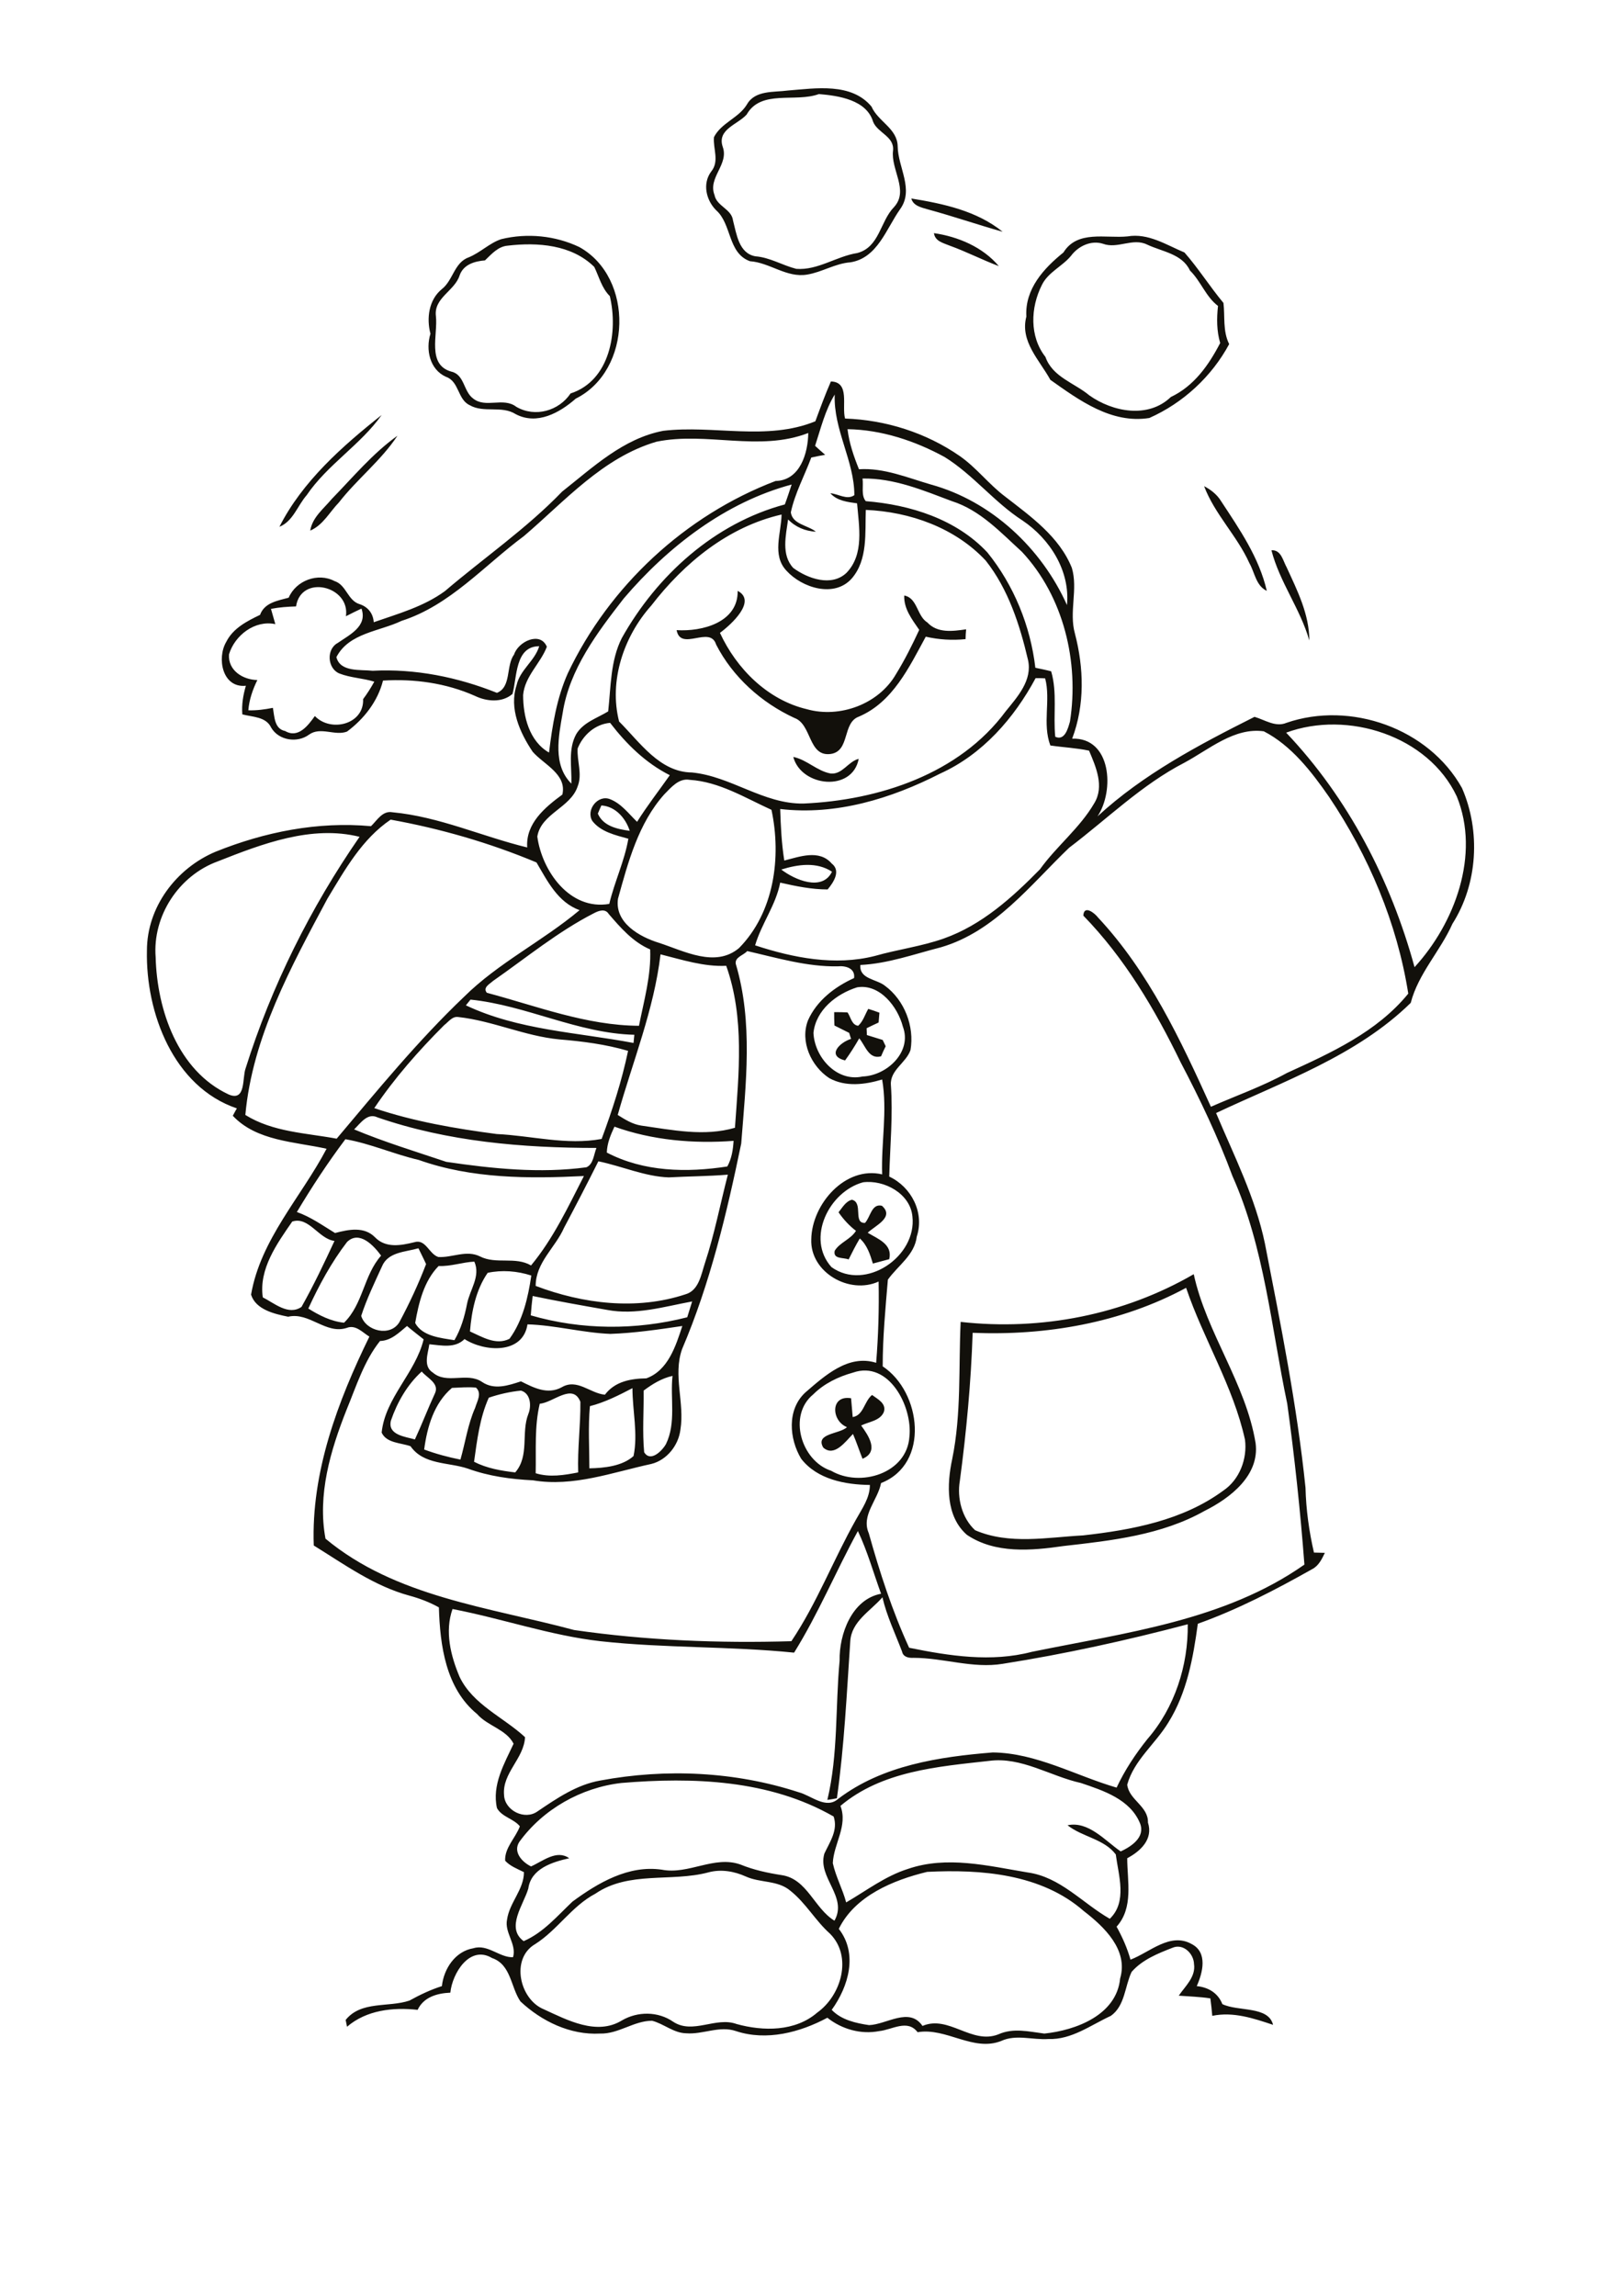 <?xml version="1.0" encoding="utf-8"?>
<!-- Generator: Adobe Illustrator 21.0.2, SVG Export Plug-In . SVG Version: 6.00 Build 0)  -->
<svg version="1.2" baseProfile="tiny" id="Layer_1" xmlns="http://www.w3.org/2000/svg" xmlns:xlink="http://www.w3.org/1999/xlink"
	 x="0px" y="0px" viewBox="0 0 595 842" overflow="scroll" xml:space="preserve">
<path fill="#12100B" d="M310.7,523.4c-5.8-2.3-6.2-11.9,1.5-10.6c0.2,2.3,0.4,4.6,0.6,6.9c4-0.6,4.2-5.8,7.1-8.1
	c2,1.5,5.4,3.1,4.3,6.3c-1.4,3.2-5.5,3.5-8.3,4.9c2.7,3.7,6.7,9.6,0.5,12.2c-1.2-3-2.2-6.1-3.5-9.1c-2.7,2.7-6.8,8.6-10.9,5
	C298.9,525.6,308,526,310.7,523.4 M356.8,488.8c-0.6,18.2-2.3,36.3-4.7,54.3c-1.1,6.3,0.8,13.7,5.6,18.1c12.5,5.4,26.5,2.6,39.6,1.9
	c17.9-2,36.6-5.5,51.4-16.4c6-4,8.9-11.7,8-18.7c-4.3-19.6-15.2-36.8-21.6-55.7C411.2,485.2,383.7,489.9,356.8,488.8 M352.4,484.8
	c29.5,3.3,59.8-2.6,85.5-17.5c4.7,21.6,19.1,40,22.7,62c1.5,11.8-9.3,20.1-18.7,24.8c-15.8,8.9-34.1,10.9-51.8,12.9
	c-11.7,1.7-25,2.9-35.4-4.1c-7.8-6.8-7.4-18.5-5.4-27.8C352.7,518.5,351.6,501.5,352.4,484.8 M307.6,444.6c1.4-1.7,2.6-4,4.9-4.6
	c4.3,1,0.3,8.7,4.8,8.5c2-2.1,2.4-7.2,6.2-6.3c4.8,4.2-2.5,7.3-5.2,9.9c3.8,2.3,9.2,4.2,7.9,9.7c-2,0.5-4,1.1-6,1.6
	c-1-3.3-2.1-6.8-4.8-9.2c-1.5,2.5-2.8,5.1-4.1,7.7c-1.9-0.8-5.8,0-5.1-3.2c1.9-3.1,5.8-4.1,7.8-7.3
	C311.5,449.5,309.4,447.2,307.6,444.6 M306,371.2c1.6,0,3.3,0,4.9,0.1c1.2,1.7,1.5,4.6,3.9,4.9c1.8-1.6,2.5-4.1,3.7-6.2
	c1,0.3,3.1,1,4.1,1.4c-0.1,0.9-0.2,2.7-0.3,3.6c-1.5,0.7-3,1.4-4.4,2.1c0,0.6,0.1,1.9,0.1,2.5c1.9,0.6,3.8,1.2,5.8,1.8
	c0.3,0.6,0.8,1.7,1.1,2.3c-0.6,1.2-1.2,2.5-1.7,3.7c-4.5,1.2-5.7-3.8-8-6.6c-1.6,2.8-3.3,5.5-5.2,8.1c-6.9-1.7-2-6.6,2.2-7.9
	c-0.2-0.5-0.5-1.6-0.7-2.2c-1.8-0.9-3.6-1.8-5.4-2.7C306,374.5,306,372.8,306,371.2 M291,277.6c5,1,8.7,5.2,13.8,6.1
	c4.3,0.3,6.3-4.4,10.2-5.4C312.7,290.6,293.9,288.6,291,277.6 M270.6,216.7c7.1,3.7-2.3,12.3-6.5,15.4c6.1,13.2,17.5,24.6,31.9,28
	c12.1,3.4,26.4-1.9,32.7-12.9c3.2-5.2,5.9-10.6,8.5-16.2c-2.6-3.8-5.7-7.7-5.5-12.6c4.9,0.9,4.6,7.5,8.5,9.9c3.7,4,9.3,3.2,14.2,2.5
	c-0.1,0.9-0.2,2.7-0.2,3.6c-4.9,0.5-9.8,0.2-14.6-0.9c-6.1,11.2-12.1,24-24.5,29.3c-6.2,2.2-3.2,12.6-10.3,13.7
	c-8.4,1.2-6.9-10.9-13.4-13.2c-12.1-5.6-22.6-15-28.7-26.9c-2.2-7.2-13,2.7-14.5-5.3C257.5,231.7,270.8,228.3,270.6,216.7
	 M466.4,201.8c3.6-0.2,4.2,3.8,5.6,6.3c3.9,8.5,8.3,17.2,8.3,26.8C477,223.3,469.4,213.5,466.4,201.8 M441.7,178.3
	c2.5,1.3,4.8,3.1,6.3,5.6c6.7,10.2,13.9,20.6,16.7,32.8c-4-1.9-4.4-6.7-6.4-10.2C453.8,196.5,445.6,188.6,441.7,178.3 M121.7,183
	c7.8-8,15-16.7,24.1-23.2c-6,9.1-14.8,15.9-21.5,24.5c-3.4,3.5-5.8,8.3-10.5,10.3C114.6,189.7,118.7,186.6,121.7,183 M102.5,193.2
	c8.4-16.6,23.1-29.6,37.5-41c-7.7,10.9-19.9,18.2-27.5,29.4C109.1,185.5,107.5,191.2,102.5,193.2 M307.7,707.4
	c7.1,9.1,3.6,21.1-2.6,29.7c3.5,3.7,8.9,4.9,13.7,5.6c6.4-0.2,14.8-6.8,19.6,0.3c9.6-4.1,18,6.9,27.8,3.1c5.5-2.5,11.3-1,16.9-0.3
	c11.6-1.2,26.5-6.8,27.8-20.2c3.1-10.5-5.9-19-13.3-24.7c-15.6-13.7-37.7-15.4-57.5-14.4C327.7,689.5,313.6,695.3,307.7,707.4
	 M259.8,686.7c-13.6,3.6-29.1-0.6-41.4,7.8c-8.7,4.6-13.9,13.3-22.1,18.5c-9.1,5.3-5.7,20.3,3.2,23.9c8.7,4,19.4,9.7,28.6,4.1
	c5.8-3.4,13.3-3.4,18.9,0.5c7.2,4.7,15.6-2,23.2,0.8c9.8,2.7,21.5,2.8,29.6-4.2c8.8-6.3,13-20.5,4.7-28.9
	c-5.4-4.8-8.9-11.3-14.6-15.8c-4.6-3.9-11-2.8-16.3-5.2C269.4,686.3,264.5,685.4,259.8,686.7 M190.5,675.5c-2.4,3.7,1,7.4,4.3,9
	c4.3-1.9,9.4-6.3,14-3c-6.2,1.4-14,3.8-15,11.1c-1.7,5.9-8.4,14.4-1.7,19.3c7.2-3.1,12.3-9.2,17.9-14.5c9.4-6.9,20.6-13.5,32.8-11.7
	c9.8,1.9,19.2-5.3,28.8-1.9c4.9,2,10,3.1,15.2,3.9c9.3,1.4,11.9,12.2,19.3,16.7c5-8.8-6.3-15.8-3.7-24.6c2-4.3,5.1-8.6,3.4-13.6
	c-23.5-13.5-51.5-14.5-77.9-12.3C213.2,655.6,199.2,663.5,190.5,675.5 M308.3,662.3c2.8,7.3-2.5,13.9-2.8,21c1.1,5,3.6,9.5,4.9,14.4
	c7.4-4.3,14.4-9.7,22.7-12.3c14.3-4.9,29.4-1.1,43.8,1.3c12,1.6,20.2,11.3,30.2,17c6.5-6.2,3.2-15.9,2.2-23.6
	c-4.3-5.7-12.3-6.4-17.7-10.7c7.7-1.6,13.7,5.6,19.5,9.6c3.9-1.8,9.1-5.2,7.1-10.3c-3.6-8.8-13.4-12-21.7-14.8
	c-11.3-2.5-21.8-9.7-33.7-8.1C344,647.9,323.5,649.5,308.3,662.3 M291.3,606.1c-23.6-2.4-47.5-1.6-71.1-4.2
	c-18.4-2.1-36-8.3-54.2-11.8c-2.9,8.2-0.7,17.1,2.6,24.9c4.9,10.2,16,14.7,24,22.1c-0.4,7.9-8.4,13.1-7.7,21.2
	c0.2,5.7,7.6,9.4,12.3,6c7.1-4.8,14.4-9.8,23-11.3c24.1-4.5,49.5-3.3,72.8,4.3c4.6,1.2,10,6.4,14.5,2.4c16.2-12.3,37-15.4,56.7-17
	c16,0.2,30.3,8.5,45.4,12.9c3-6.4,6.9-12.3,11.3-17.8c10-11.5,15-27,14.8-42.1c-22.4,5.9-45,10.9-67.9,14.5
	c-11,1.8-21.7-2.2-32.7-2.2c-1.8,0.1-3.8-0.3-4.2-2.3c-2.5-6.6-5.6-13-7.2-19.9c-4.3,5-11.4,8.8-11.8,16.2
	c-1.3,19.2-2.2,38.4-4.9,57.5c-0.9,0.2-2.6,0.5-3.5,0.6c4-16.7,2.9-34.1,4.5-51.1c-0.2-9.7,4.5-22.5,15.2-24.5
	c-2.8-7.7-5-15.6-8.5-23C306.6,576.3,300.2,591.8,291.3,606.1 M198,514.8c-2,8.4-1.3,17-1.5,25.5c5.1,1.6,10.5,0.7,15.6-0.3
	c-0.3-8.7,0.9-17.3,0.8-25.9C210.1,507,202.8,514.5,198,514.8 M179.3,512.6c-3.3,7.3-4.3,15.6-5.4,23.5c4.7,2.4,9.9,3.3,15.1,3.9
	c5.3-6.1,2.1-14.5,4.8-21.4c1.2-2.9,0.9-7.6-2.7-8.6C187.1,510.4,183.1,511.3,179.3,512.6 M216.4,515.7c-0.7,7.6-0.2,15.2-0.2,22.8
	c5.5-0.1,12.1-0.8,16.2-4.5c1.7-8.1-0.4-16.7-0.4-24.9C227,511.7,221.9,514.3,216.4,515.7 M155.6,531.6c4.3,1.6,8.8,2.8,13.3,3.7
	c1.8-6.3,2.7-12.9,5.4-19c0.7-2.4,2.6-5.3,0.3-7.4c-2.9-0.3-5.9,0-8.8,0.1C159.2,514.6,156.7,523.3,155.6,531.6 M236.1,510
	c0.1,7.5-0.5,15.1,0.2,22.6c2.3,3.8,6.6-0.5,8-3c3.8-7.8,1.5-16.8,2.4-25C242.7,505.5,239.3,507.6,236.1,510 M312.9,503.4
	c-5.4,1.5-10.6,4-14.6,8c-9.4,7.7-4.4,24.4,6.6,28c10.6,6.2,27.8,1,28.7-12.5C334.8,515.8,326,498.8,312.9,503.4 M154.7,503
	c-5.3,4.8-9,11.3-11.3,18c-1.3,5.3,5.3,5.9,8.8,6.9c2.6-5.6,4.8-11.4,7.4-17C161.2,507.3,156.6,505.3,154.7,503 M193.5,485.7
	c-1.7,11.1-15.8,10.1-23.1,5.4c-3.5,3.5-8.5,2.3-12.9,1.9c-0.5,3.4-2.4,8.1,1.3,10.4c5.1,4.4,12.5-0.3,18,3.4
	c4.5,3.1,9.7,1.3,14.3-0.2c4.6,2.3,9.7,5,14.9,2.2c5.7-3.4,10.4,2.2,15.9,2.7c3.7-4.9,9.5-5.9,15.2-6c8-2.9,10.8-11.9,13.2-19.2
	c-8.8,1.3-17.6,2.6-26.4,2.9C213.7,488.8,203.7,486,193.5,485.7 M195.4,475.3c-0.3,2.3-0.5,4.7-0.7,7.1c18.6,5.4,38.6,5.5,57.4,0.7
	c0.6-1.9,1.2-3.8,1.8-5.8c-10.3,1.9-20.7,5.1-31.2,3.1C213.6,478.8,204.5,477.2,195.4,475.3 M178.9,466.8c-4.3,6.2-5.9,14-6.5,21.5
	c4.5,2,9.5,5.2,14.5,2.7c4.9-6.7,6.8-15.1,8-23.2C189.7,466.1,184.1,465.7,178.9,466.8 M160.9,464.3c-5.4,5.5-7.3,13.5-8.6,20.9
	c2.6,4.9,9.4,5.5,14.4,6.3c2.4-4.1,3.7-8.6,4.6-13.2c1-5.3,5.1-10.2,2.7-15.6C169.6,462.9,165.4,464.5,160.9,464.3 M140.1,464.5
	c-2.7,5.9-5.6,11.9-7.6,18.1c1.7,5.6,10.7,7.8,14,2.3c3.7-6.9,7-14,9.8-21.3c-0.9-2-1.9-3.9-2.8-5.8
	C148.7,459.2,142.3,459.1,140.1,464.5 M127.3,455.5c-5.7,7.4-10.3,15.9-14.2,24.4c4,2.5,8.3,4.7,13.1,5.2c7-6.8,7.2-17.4,13.6-24.6
	C137.1,456.8,131.8,451.1,127.3,455.5 M107.2,448c-5.6,8.1-12.3,17.4-10.8,27.8c4.2,2.1,9.4,6.8,14.2,3.5c4.4-7.8,8.3-16,12.1-24.2
	C116.9,454.4,113.3,446,107.2,448 M316.6,433.6c-12.5,3.4-21,20.6-11.6,31.1c12.5,9,31.4-3.9,29.7-18.6
	C333.9,437.7,324.3,432.6,316.6,433.6 M219.5,425.9c-4.1,8.2-8.3,16.3-12.6,24.4c-3.2,7.3-10.4,12.7-10.4,21.3
	c17.4,6.6,37,9,54.9,3.1c5-1.4,5.8-7.3,7.2-11.5c3.5-10.6,5.6-21.6,8.4-32.4c-7.2,0.6-14.5,0.6-21.7,1
	C236.6,431.5,228.2,427.7,219.5,425.9 M108.9,444.5c5.1,1.8,9.4,4.9,14,7.7c5-1.3,10.7-2.5,14.7,1.6c3.9,4,9.4,3,14.3,1.8
	c4.3-1.4,5.4,4.3,8.9,5.4c5.1,0.3,10.3-2.7,15.3-0.2c5.9,3,12.9-0.1,18.7,3.3c8.2-9.9,13.6-21.5,19.4-32.8c-20.3,1-41.2,1-60.6-5.9
	c-9.1-2.1-17.7-6-26.9-7.6C120.3,426.3,114.4,435.3,108.9,444.5 M225.4,413.2c-1.4,3-2.7,6.1-2.8,9.5c13.6,7.1,29.3,7.4,44.2,5.1
	c1.6-2.9,2.1-6.1,2.3-9.4C254.5,419.5,239.3,418.2,225.4,413.2 M129.9,414.2c11,4.6,22.5,8.1,33.8,11.9c17,2.5,34.3,4.3,51.4,2
	c2.6-1.1,2.7-4.7,3.7-7.1c-27.1,0-54.5-2.3-80.3-11.2C134.8,408,132.3,411.9,129.9,414.2 M162.9,376c-9.4,9.4-18.2,19.4-25.6,30.4
	c14.5,4.9,29.7,7.5,44.9,9.5c12.8,0.6,25.6,4.2,38.5,1.8c3.9-10.5,7.4-21.3,9.7-32.3c-8.2-2.4-16.7-3.5-25.2-4.2
	c-12.7-1.2-24.4-6.8-37-8.2C165.9,372.6,164.5,374.8,162.9,376 M172.6,366.6c-0.4,0.5-1.3,1.6-1.7,2.1c19.2,9.1,40.9,9.9,61.5,13.8
	c0.1-0.8,0.2-2.3,0.3-3C212,379,193.1,368.7,172.6,366.6 M314.4,362.1c-7.6,2.4-15.1,8.3-16,16.7c0.4,8.9,8.5,18.1,18,16
	c8.9-0.3,18.3-9,14.8-18.3C329.3,369.2,322.7,360.7,314.4,362.1 M269.9,353.5c6.4,21.4,3.7,44,2,65.9c-5.3,25.6-11.4,51.3-21.7,75.4
	c-3.4,9.6,1,19.7-0.6,29.5c-0.7,5.8-5,11.2-10.7,12.6c-14.3,3.1-28.6,8.5-43.4,6c-8.1-0.4-16.2-1.5-23.9-4.3
	c-7.1-2.4-16.2-1.3-21-8.2c-3.6-1.3-8.8-1.1-10.6-5c1.3-12.8,12.4-21.8,15.4-34.2c-2-1.6-4.1-3.2-6.1-4.9c-2.9,2.4-5.8,5.4-9.9,5.5
	c-5.9,7.4-8.7,16.6-12.3,25.3c-5.9,14.9-10.7,31.1-7.7,47.2c25.7,21.4,60,25.1,91.2,33.5c26.3,3.8,53.1,4.9,79.7,4.1
	c9.4-14,15.4-29.9,23.7-44.6c2.2-4,5.1-7.9,5.1-12.7c-9-0.1-19.3-2-25.2-9.6c-4.4-7.3-5.3-18,1.5-24.3c7.2-6.2,15.8-14.1,26-10.9
	c0.8-9.9,1.1-19.9,0.9-29.8c-10.7,4.9-25.2-3.4-24.7-15.5c0.2-12.9,12.5-27,26-23.8c-0.4-11.6,2-23.2,0-34.8
	c-6.3,1.9-13.4,2.8-19.4-0.5c-6.7-4.4-10.8-13.5-7.8-21.2c3.2-7.2,9.8-12.3,16.9-15.5c0.5-3.6-3.1-4.6-6-4.3
	c-11.3,0.2-22.2-3.1-33.2-5.6C272.7,350.4,269.5,351,269.9,353.5 M242.3,350c-2.4,20.3-10.2,39.3-15.7,58.9c2.7,1.7,5.4,3.4,8.6,3.9
	c11.4,1.6,23.1,4.1,34.4,0.8c1.4-19.8,3.6-40.3-3.2-59.4C258.2,354.6,250.3,352,242.3,350 M217.9,334.9
	c-13.3,6.8-24.9,16.4-37.1,24.9c-1.2,1.1-3.8,2.4-2.2,4.3c18.4,4.9,36.5,12,55.8,12.1c1.8-9.2,4.5-18.4,4.1-28
	c-6.3-2.7-10.8-7.9-15.2-13C222,333.1,219.6,334,217.9,334.9 M286.6,318.9c4.8,3.7,15,8.2,18.6,0.8C299.6,316,292.7,317,286.6,318.9
	 M79.9,315.9c-14.3,5.2-24,20-22.8,35.2c0.5,19.2,8.1,41.6,26.8,50.3c6.4,2.7,4.9-6.1,6.2-9.6c9.5-30.2,23.8-58.9,41.8-84.9
	C114.3,302.5,96.1,309.5,79.9,315.9 M143.3,300.6c-10.5,7.1-16.8,18.4-23.2,29c-13.3,24.9-27.5,50.7-30.1,79.3
	c10.1,6.3,22.2,6.6,33.5,8.7c15-17.8,29.8-35.9,46.7-52c12.6-12.5,28.8-20.4,42.4-31.8c-8-2.9-11.8-10.7-15.8-17.5
	C179.6,309.1,161.6,303.9,143.3,300.6 M220.6,295.4c-0.3,0.7-1,2.2-1.3,3c2,4.6,7.2,5.7,11.7,6.3C229.5,300,225.7,295.7,220.6,295.4
	 M243.7,291.3c-9.5,10.6-13.3,24.9-17,38.3c-1.3,8.8,7.9,14,15.1,16.2c9.2,3,20.6,9.2,29.3,1.9c12.9-13.1,15.6-33.3,11.9-50.7
	c-9.7-4.4-19.1-10.3-30-11C249,285.3,246.2,288.8,243.7,291.3 M434.5,279.7c-15.7,8.1-28.3,20.6-42.3,31.2
	c-14.3,13.7-27.2,30.7-47,36.5c-9.8,2.5-19.4,6-29.6,6.5c-0.4,5.2,5.8,5.1,9,7.6c7.2,5.3,10.9,14.9,9.4,23.6
	c-1.6,4.7-7.5,7.3-7.2,12.7c0.8,11.2-0.3,22.5-0.6,33.7c8.1,3.8,13,13.2,10.1,22c-0.8,6.8-6.9,10.6-10.6,15.8
	c-0.9,10.6-1.9,21.2-1.9,31.8c14.2,9.4,17.4,35.8-0.6,42.8c-1.2,6.3-7.4,11.8-4.5,18.4c4,14.3,8.6,28.5,14.8,42
	c14.7,3,30.2,5.4,45,1.5c34.2-7,70.7-11.4,100-32c-1.5-19.7-3.6-39.4-6.3-59c-5.9-28-8.3-57.1-20.1-83.5
	c-5.3-14.3-11.9-28.2-19-41.7c-9.4-19.4-20.6-38.3-35.7-53.8c0.2-4.1,4.2-0.9,5.4,0.7c18.6,19.9,30.3,44.9,41.4,69.4
	c9.3-4.1,19-7.5,27.9-12.4c16.2-7.4,33-15,44.5-29.1c-4.1-25.9-14.5-50.5-29.1-72.2c-6.4-9.2-13.8-18.8-23.9-24
	C452.8,266.7,443.6,274.8,434.5,279.7 M471.8,268.7c22.8,24,38.4,54.2,47.1,86c14.7-16,24.2-41.2,15.5-62.6
	C523.9,269.8,494.3,260.4,471.8,268.7 M211.9,274.5c-0.3,4.6,1.8,9.4,0,13.9c-2.6,7.9-13.4,9.9-14.8,18.4
	c1.7,12.6,11.9,27.2,26.4,24.7c1.9-8.1,5.6-15.7,7-23.9c-4.7-1.3-10.1-2.5-13.2-6.5c-2.5-4,2-9.8,6.5-8c4.1,1.6,6.8,5.3,9.9,8.3
	c3.7-5.9,8-11.4,12-17.1c-8.9-4.5-15.9-11.4-21.9-19.2C218.2,265.6,213.8,269.7,211.9,274.5 M379.9,248.7c-7.9,14.7-19.5,28-35,35
	c-18,9.2-38.2,15.4-58.7,13c0.2,6.3,0.5,12.6,1.5,18.9c5.6-1.4,12.8-4.2,17.4,1.1c3.5,2.7,0.6,7-1.5,9.5c-5.9,0-11.7-1.2-17.4-2.5
	c-1.6,8.3-6.9,15.1-9.2,23c14,4.6,29.3,7.6,43.9,3.9c8.4-2.4,17.1-3.5,25.3-6.4c13.9-4.9,25.1-15,35.3-25.4
	c6.1-8.5,14.6-15.1,19.9-24.2c3.8-6.2,0.6-13.4-1.9-19.3c-4.7-1-9.5-1.2-14.2-1.9c-3-8,0.2-16.6-1.9-24.6
	C382.4,248.7,380.7,248.7,379.9,248.7 M108.6,222.4c-3.1,0.1-6.1,0.3-9.2,0.9c0.5,1.9,1.1,3.7,1.6,5.6C93.5,227.3,86.1,233,84,240
	c-0.4,5.9,5.1,9.3,10.4,9.4c-1.7,3.5-3,7.2-3.3,11.1c3,0.1,6-0.3,9-0.9c0.6,3.2,0.5,7.7,4.5,8.5c4.8,2.8,8.4-2,10.9-5.5
	c5.8,6.1,18.1,3.1,17.7-6.2c1.5-2,2.9-4.2,4.1-6.4c-4.2-1.3-8.7-1.4-12.8-3c-4.4-1.8-4.9-8.9-0.6-11.2c4.3-3,11-6.1,8.7-12.6
	c-1.9,0.9-3.8,1.8-5.7,2.8C128.5,214.9,110.4,210.5,108.6,222.4 M317.6,187c-0.3,8.4,0.8,18.2-5.1,25.1c-6.4,7.3-18.3,3.5-24-2.8
	c-5.4-5.7-1.9-13.8-1.8-20.6c-19.6,4.5-35.7,17.7-47.8,33.4c-10.1,11.3-15.6,27.6-11.8,42.5c7.6,7.6,14.9,18.6,26.7,18.7
	c14.4,1.4,26.2,11.6,40.9,11.4c27.6-1.2,57.2-10.8,74.2-33.8c4.3-5.3,9.9-11.4,8.2-18.9c-3-12.8-7.2-25.9-15.5-36.4
	C350.4,193.6,333.9,187.7,317.6,187 M228.8,219.5c-9.7,12.5-19.9,25.9-22.4,42c-1.5,8.6-3.7,19,3.2,25.9c0.2-6.1-1.3-12.6,1.8-18.2
	c2.6-4.3,7.6-5.8,11.7-8.3c1-9,0.8-18.6,5-26.9c12.9-23,34-42.1,59.8-49c0.9-2.4,1.7-4.9,2.5-7.3C266.1,184.2,245,200.5,228.8,219.5
	 M316.4,175.5c0.4,2.7-0.6,6.2,1.2,8.3c16.3,1.3,33.2,6.6,44.6,18.8c9.7,12,15.8,26.9,17.6,42.3c1.9,0.4,3.9,0.8,5.8,1.3
	c2.3,7.9,0.7,16,1.5,24c3.5,1.6,4.7-3.1,5.4-5.6c3.4-21.8-2.3-45.8-17.6-62.2c-7.8-7.1-15.3-15.3-25.7-18.6
	C338.8,179.9,328,175.3,316.4,175.5 M240.8,162c-19.7,5.8-33.5,21.7-48.6,34.6c-14.6,10.8-27.1,25.4-44.9,31.1
	c-8.1,3.9-19.3,4.4-23.9,13.3c1.4,5.6,8.9,4.5,13.3,5c15.6-0.8,31.1,2.3,45.6,8.1c5.4-2.2,3.2-9.9,6.3-14.1c1.5-4.7,9.6-8.6,12-2.8
	c-2.3,6.1-8.1,10.8-8.7,17.7c0,7.8,2.2,16.9,9.5,21.1c1.2-9.9,2.8-19.9,6.9-29.1c15.2-32,43.1-57.9,76.2-70.5
	c9-0.2,11.9-10.2,12-17.6C278.4,165.8,259.2,158.2,240.8,162 M310.9,157.4c0.6,5.1,2.3,10,4.2,14.7c9.1-0.6,17.8,3.1,26.4,5.6
	c22.2,6.1,40.6,23.4,49.9,44.2c1.2-12.5-6.2-24.2-16.3-31c-10.4-6.7-18.1-16.8-28.6-23.3C335.7,161.7,323.4,157.6,310.9,157.4
	 M299,163.5c1.2,1.1,2.4,2.2,3.7,3.3c-1.7,0.3-3.4,0.6-5.1,1c-2.5,6.7-6,13.1-7.5,20.1c0.6,4.4,6.2,4.7,9.2,7.1
	c-3.9-0.2-7.5-1.7-10.2-4.5c-0.8,5.8-2.6,13,1.9,17.8c5.3,3.9,14,7,19.5,1.8c6.6-6.8,4.6-17,3.9-25.5c-3.5-0.5-7.3-0.9-9.8-3.7
	c2.9,0.2,6.1,2.6,8.8,0.7c0-12.6-7.7-24-7.2-36.9C302.7,150.4,301.1,157.1,299,163.5 M299.1,154.5c1.8-4.9,3.6-9.8,5.7-14.6
	c7.1,0.2,3.9,9,5.2,13.6c14.9,0.5,29.7,5.2,42,13.7c6.2,4.3,10.7,10.4,16.7,14.9c9.4,7.3,19.9,14.7,24.5,26.2
	c2.3,7.8-1.1,16.1,1.1,24c3.3,12.6,3.7,26.2-1,38.6c14.4-0.5,15.6,19.1,9.3,28.5c16.8-15.5,37.3-26.3,57.6-36.5
	c3.8,1.1,7.7,3.9,11.7,2.2c23.5-8.1,52.2,2,64.4,23.9c6.9,15.8,5.8,35.2-3.5,49.8c-4.5,10.1-12.5,18.2-15.3,29
	c-19.8,19.4-46.8,28.8-71.4,40.4c6.6,15.7,14.4,31,17.9,47.8c5.8,29.7,11.8,59.5,14.9,89.6c0.2,8,1.3,16,3.1,23.8c1,0,3,0.1,4,0.1
	c-1.1,2.3-2.3,4.8-4.7,6c-13.5,7.6-27.3,14.8-41.9,20c-1.7,12.5-4,25.3-10.8,36.2c-4.7,7.8-12.6,13.8-15.1,22.8
	c0.6,5.6,7.8,7.9,7.6,13.9c2,6.1-2.7,10.5-7.6,13.1c0,8.4,2.4,18.1-3.9,25.1c2.1,3.8,3.9,7.8,5.1,12.1c7.1-2.7,14.6-10.2,22.5-5.7
	c5.9,3.1,4,10.5,1.8,15.4c4.2,0.4,7.8,2.5,9.4,6.6c5.8,2.8,16.9,0.6,18.6,7.6c-7.2-2.4-14.6-4.9-22.3-3.3c-0.2-2.1-0.4-4.3-0.7-6.4
	c-3.8-0.6-7.7-0.7-11.6-1c2.4-3.5,6.3-6.9,5.6-11.6c-0.1-3.8-3.9-7.6-7.8-6c-5.4,2.1-11.2,4.4-15.1,8.9c-2.5,5.3-2.4,12.4-7.6,16.1
	c-7.4,3.4-14.4,8.8-22.9,8.5c-5.8,0.4-11.8-1.8-17.3,0.7c-10.3,4.1-20.2-5-30.7-3.2c-3.7-4.9-9.3-0.9-14.1-0.4
	c-6.7,1.3-13.7-0.7-19-4.9c-10.1,5.4-22.3,8.6-33.5,4.9c-6.1-2.1-12.1,1.3-18.3,0.8c-4.6-0.1-8.2-3.5-12.5-4.6
	c-6.7,0-12.3,4.9-19.1,4.7c-10.9,0.6-21.4-4.5-29.2-11.8c-3.6-5.3-3.4-13.5-10.4-15.9c-8.2-4.9-14.6,5.6-15.3,12.7
	c-4.8,0.2-9.8,1.6-12,6.3c-9.1-1-18.8,0.1-25.9,6.2c-0.1-0.6-0.4-1.9-0.5-2.5c5.7-7.1,15.7-4.5,23.4-7.1c3.8-2.1,7.8-4,11.9-5.3
	c0.7-6.4,4.9-12.8,11.6-13.9c5.2-1.6,9.6,3.5,14.5,3.3c1.4-4.8-3.2-9-2.2-13.8c0.9-6.3,6.2-11,6.2-17.4c-2.4-1.2-5.1-2.2-6.9-4.2
	c-0.2-4.8,3.8-8.3,5.4-12.6c-2.2-2.8-6.6-3.4-8.4-6.7c-1.9-8.5,2.7-16.3,6.1-23.6c-2.7-5.3-9.6-6.5-13.4-10.9
	c-11.5-9.4-13.6-25.2-14-39.1c-3.4-1.9-7.1-3.3-10.8-4.3c-12.9-3.5-23.8-11.4-35.1-18.4c-1-26.8,8.8-52.9,20.4-76.6
	c-2.5-1.5-5-4.5-8.3-3.2c-7.7,2.5-13.7-5.9-21.5-4.1c-5-1-11.9-2.6-13.6-8.1c3.5-20.3,18.4-35.8,27.7-53.5
	c-11.7-2.6-25.7-2.8-34.4-12.1c0.4-0.7,1.1-2.1,1.5-2.7c-23.3-7.9-33.5-35.1-33-57.9c0-15.9,10.7-30.1,25.1-36.2
	c18.1-7.3,37.6-11.2,57.1-9.4c2.2-2.1,4.2-5.8,7.9-5.1c17.1,1.6,32.9,8.9,49.4,12.9c-0.6-8.8,6.5-14.7,12.9-19.4
	c1.7-7.5-6.8-11-10.9-15.7c-4.7-7-8.7-15.9-5.9-24.4c1.2-5.6,6.7-8.9,8.3-14.3c-8.9,0-8.1,11.4-9.8,17.5c-3.8,3.3-9.5,2.8-13.8,0.7
	c-10.6-4.7-22.2-6.3-33.7-5.6c-1.9,7.6-7,14.1-13.2,18.7c-4.4,1.7-9.7-1.9-13.9,1.1c-4.3,3.2-11.1,2.2-13.9-2.5
	c-1.9-4.1-6.8-3.9-10.6-4.9c-0.3-3.6,0.3-7.1,1.3-10.5c-8.7,0.9-10.7-10.2-7.2-16.1c2.5-5,7.6-7.6,12.4-9.9
	c1.6-4.5,6.5-5.2,10.5-6.3c2.7-6.3,10.7-9.3,16.8-6.1c4.4,1.4,4.8,7.2,9.3,8.5c3,1,4.9,3.4,5.1,6.6c8.9-3.1,18.3-5.7,26.1-11.4
	c14.3-12.2,29.9-22.9,43-36.5c11.3-8.9,22.4-19.5,37.1-22.3C261.8,155.8,281.3,161.8,299.1,154.5 M392.9,93.8
	c-3.2,3.9-8.4,6-10.7,10.7c-4.2,8.3-4.6,18.9,1.3,26.4c2.6,7.4,10.6,9.5,16.1,14.1c8.6,6.1,21.6,8.6,29.9,0.6
	c8.5-4,13.9-11.7,18.1-19.8c-1.3-4.4-1.3-9-0.8-13.6c-4.5-3.4-6.3-9.1-10.3-13c-2.8-6.1-10.2-6.9-15.7-9.5
	c-5.3-2.6-10.8,1.7-16.2-0.3C400.2,88,395.5,90.3,392.9,93.8 M390.1,92.6c5.1-8.3,15.5-5.1,23.5-5.9c7.6-1.3,14.2,3.1,20.9,5.9
	c5.1,5.8,9.3,12.5,14.3,18.5c0.6,5-0.3,10.3,2.1,15.1c-6.4,11.9-16.9,21.6-29.3,27.1c-13.9,2.2-25.7-6.5-36.3-14
	c-4-7.3-11.2-14.1-8.8-23.2C375.9,106,382.9,98.4,390.1,92.6 M177.9,95.5c-3.8,0.3-7.9,1.5-9.3,5.5c-1.8,5.7-9.5,8.2-8.7,14.9
	c0.8,6.8-3.4,17.9,5.7,20.4c4.8,1.1,4.4,7.2,7.9,9.8c4.6,3.8,11.1-0.6,15.9,3.1c6.9,4,15.6,1.5,19.9-4.9
	c14.5-4.7,17.5-22.7,14.4-35.7c-3-3-3.9-7-5.7-10.7c-8.3-8.2-20.8-9.1-31.8-7.8C182.7,90.4,180.3,93.2,177.9,95.5 M183.9,87.7
	c9.5-2.3,19.8-1.3,28.6,2.9c20.2,11.2,19.4,45.3-1.3,55.6c-5.9,5.2-14.2,9.8-22,5.7c-5.2-3.3-11.7-0.3-16.9-3.3
	c-4.5-2.1-3.8-8.7-8.7-10.4c-6-2.7-7.5-10-5.7-15.8c-1.5-5.7-0.6-12.4,4.1-16.3c4.2-3.2,4.6-9.8,9.9-11.7
	C176.3,92.6,179.6,89.1,183.9,87.7 M342.6,85.5c8.9,1.3,17.9,5.1,23.8,12.1c-6.1-2.3-11.9-5.3-18-7.5C346,89.1,343,88.5,342.6,85.5
	 M334.3,72.8c11.7,1.9,24,4.5,33.5,12.2c-9.2-2.6-18.2-5.7-27.4-8.2C338,76.1,335,75.5,334.3,72.8 M300.4,34.5
	c-8.7,3.2-21.2-1.8-26.5,7.5c-3.3,3.7-10.9,5.4-8.8,11.8c2.4,6.5-5.5,11.3-3,17.7c0.8,4.2,6.3,5.1,6.8,9.4c1.3,4.9,2.1,12,8.2,13.1
	c5.3,0.4,9.9,3.3,15,4.6c7.9,0.6,14.7-4.6,22.4-5.8c8.2-2.2,8.3-11.6,13.5-16.9c5.5-6.1-1.3-13.7-0.4-20.7c0.5-5.2-5.6-6.4-7.3-10.5
	C317.9,36.6,307.6,35.1,300.4,34.5 M289,33.2c10.2-0.8,23.3-3,30.7,5.9c2.4,5.5,9.5,8,9.6,14.6c0.1,7.7,6.1,15.8,0.9,23
	c-5.1,7.2-8.3,17.9-18.2,19.5c-5.6,0.4-10.4,3.6-15.9,4.5c-7.5,1.3-13.7-4.4-21-4.9c-8.2-3-6.6-13.6-12.4-18.7
	c-3.7-3.7-5.1-9.8-1.8-14.2c3.1-3.8,0.6-8.4,1-12.6c2.7-5.3,9.1-7,12.1-12C277,33,283.9,33.9,289,33.2"/>
</svg>
